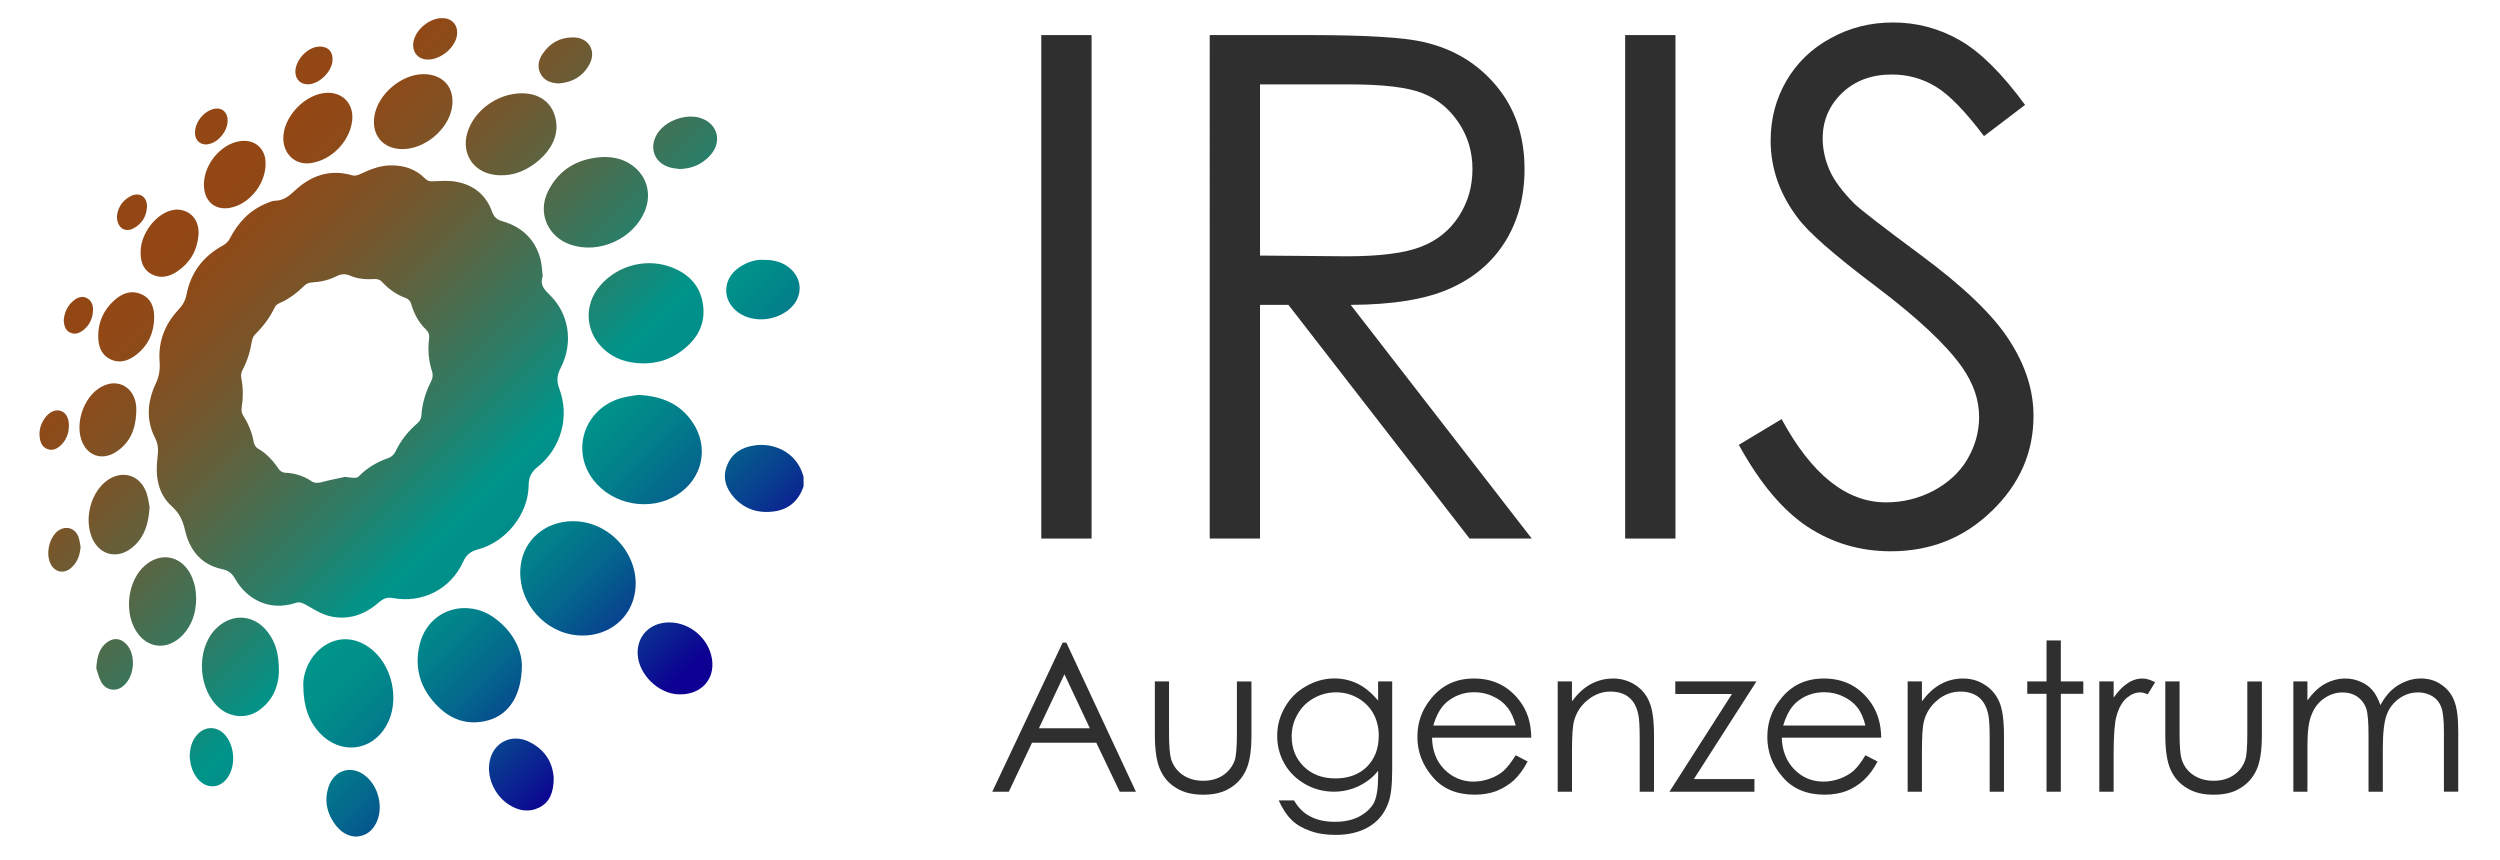 <?xml version="1.0" encoding="utf-8"?>
<!-- Generator: Adobe Illustrator 16.0.0, SVG Export Plug-In . SVG Version: 6.00 Build 0)  -->
<!DOCTYPE svg PUBLIC "-//W3C//DTD SVG 1.1//EN" "http://www.w3.org/Graphics/SVG/1.1/DTD/svg11.dtd">
<svg version="1.1" id="Layer_1" xmlns="http://www.w3.org/2000/svg" xmlns:xlink="http://www.w3.org/1999/xlink" x="0px" y="0px"
	 width="186px" height="64px" viewBox="-3 0 186 64" enable-background="new -3 0 186 64" xml:space="preserve">
<rect x="74.471" y="2.61" fill="#302F2F" width="3.743" height="37.458"/>
<g>
	<defs>
		<rect id="SVGID_1_" x="-40.208" y="-38.046" width="272.321" height="142"/>
	</defs>
	<clipPath id="SVGID_2_">
		<use xlink:href="#SVGID_1_"  overflow="visible"/>
	</clipPath>
	<path clip-path="url(#SVGID_2_)" fill="#302F2F" d="M87.003,2.61h7.465c4.15,0,6.98,0.174,8.447,0.516
		c2.223,0.507,4.031,1.6,5.422,3.274c1.393,1.673,2.088,3.736,2.088,6.182c0,2.045-0.474,3.831-1.433,5.384
		c-0.961,1.544-2.335,2.714-4.118,3.501c-1.769,0.796-4.234,1.201-7.382,1.216l13.47,17.386h-4.626L92.859,22.682h-2.113v17.386
		h-3.743V2.61z M90.746,6.278v12.736l6.453,0.054c2.5,0,4.343-0.243,5.547-0.72c1.206-0.467,2.128-1.229,2.802-2.271
		c0.677-1.053,1.003-2.213,1.003-3.507c0-1.255-0.332-2.401-1.014-3.422c-0.681-1.028-1.565-1.766-2.673-2.204
		c-1.105-0.447-2.939-0.666-5.513-0.666H90.746z"/>
	<rect x="117.911" y="2.61" clip-path="url(#SVGID_2_)" fill="#302F2F" width="3.744" height="37.458"/>
	<path clip-path="url(#SVGID_2_)" fill="#302F2F" d="M126.368,33.096l3.184-1.914c2.237,4.13,4.832,6.194,7.766,6.194
		c1.256,0,2.444-0.29,3.548-0.871c1.104-0.601,1.943-1.374,2.52-2.357c0.573-0.99,0.86-2.034,0.86-3.139
		c0-1.255-0.424-2.488-1.269-3.691c-1.165-1.663-3.313-3.668-6.413-6.012c-3.133-2.359-5.076-4.069-5.832-5.121
		c-1.332-1.762-1.997-3.676-1.997-5.724c0-1.634,0.394-3.116,1.18-4.463c0.789-1.338,1.871-2.393,3.302-3.164
		c1.413-0.78,2.952-1.162,4.616-1.162c1.771,0,3.423,0.435,4.96,1.313c1.533,0.869,3.165,2.485,4.872,4.82l-3.055,2.322
		c-1.407-1.867-2.613-3.1-3.604-3.69c-0.991-0.598-2.076-0.893-3.258-0.893c-1.495,0-2.731,0.453-3.692,1.368
		c-0.961,0.924-1.449,2.051-1.449,3.389c0,0.817,0.182,1.603,0.515,2.367c0.332,0.764,0.961,1.596,1.853,2.496
		c0.499,0.477,2.119,1.725,4.84,3.743c3.254,2.398,5.477,4.532,6.671,6.399c1.211,1.868,1.807,3.744,1.807,5.627
		c0,2.715-1.023,5.076-3.089,7.07c-2.064,2.014-4.572,3.012-7.521,3.012c-2.285,0-4.333-0.601-6.194-1.818
		C129.643,37.977,127.94,35.955,126.368,33.096"/>
	<path clip-path="url(#SVGID_2_)" fill="#302F2F" d="M76.334,47.808l5.179,11.097h-1.204l-1.744-3.645h-4.782l-1.729,3.645h-1.23
		l5.239-11.097H76.334z M76.194,50.165l-1.899,4.018h3.789L76.194,50.165z"/>
	<path clip-path="url(#SVGID_2_)" fill="#302F2F" d="M82.922,50.698h1.054v3.839c0,0.924,0.052,1.573,0.149,1.935
		c0.159,0.491,0.446,0.893,0.87,1.182c0.425,0.29,0.929,0.435,1.522,0.435c0.586,0,1.092-0.141,1.504-0.426
		c0.402-0.283,0.693-0.661,0.848-1.118c0.101-0.312,0.156-0.986,0.156-2.007v-3.839h1.082v4.029c0,1.128-0.133,1.979-0.398,2.551
		c-0.265,0.587-0.665,1.032-1.19,1.351c-0.534,0.337-1.194,0.496-1.998,0.496c-0.803,0-1.466-0.159-2.004-0.496
		c-0.539-0.318-0.932-0.768-1.198-1.361c-0.266-0.578-0.398-1.446-0.398-2.624V50.698z"/>
	<path clip-path="url(#SVGID_2_)" fill="#302F2F" d="M99.534,50.698h1.045v6.541c0,1.146-0.088,2.004-0.299,2.522
		c-0.277,0.764-0.75,1.343-1.434,1.751c-0.687,0.408-1.511,0.604-2.472,0.604c-0.703,0-1.334-0.088-1.895-0.297
		c-0.561-0.191-1.021-0.461-1.372-0.805c-0.352-0.329-0.679-0.828-0.973-1.463h1.143c0.316,0.545,0.72,0.949,1.213,1.194
		c0.492,0.265,1.106,0.397,1.833,0.397c0.725,0,1.325-0.135,1.829-0.404c0.486-0.271,0.849-0.601,1.067-1.007
		c0.203-0.407,0.313-1.068,0.313-1.965v-0.422c-0.401,0.512-0.895,0.884-1.467,1.153c-0.571,0.27-1.188,0.404-1.825,0.404
		c-0.756,0-1.464-0.18-2.133-0.56c-0.659-0.38-1.178-0.874-1.539-1.515c-0.36-0.625-0.545-1.32-0.545-2.089
		c0-0.753,0.191-1.457,0.574-2.118c0.374-0.661,0.9-1.186,1.563-1.557c0.67-0.385,1.372-0.586,2.115-0.586
		c0.603,0,1.186,0.127,1.72,0.385c0.534,0.257,1.035,0.675,1.537,1.256V50.698z M96.416,51.51c-0.602,0-1.157,0.145-1.666,0.431
		c-0.52,0.289-0.924,0.689-1.213,1.206c-0.29,0.5-0.436,1.051-0.436,1.64c0,0.91,0.299,1.647,0.905,2.249
		c0.606,0.585,1.386,0.878,2.349,0.878c0.971,0,1.758-0.291,2.345-0.87c0.587-0.599,0.879-1.356,0.879-2.31
		c0-0.61-0.137-1.163-0.408-1.656c-0.271-0.478-0.661-0.865-1.149-1.146C97.517,51.65,96.99,51.51,96.416,51.51"/>
	<path clip-path="url(#SVGID_2_)" fill="#302F2F" d="M109.769,56.192l0.884,0.461c-0.291,0.572-0.639,1.028-1.007,1.389
		c-0.388,0.343-0.816,0.612-1.303,0.808c-0.472,0.177-1.015,0.275-1.613,0.275c-1.345,0-2.399-0.437-3.147-1.326
		c-0.747-0.872-1.13-1.861-1.13-2.969c0-1.049,0.314-1.966,0.961-2.783c0.813-1.045,1.885-1.566,3.246-1.566
		c1.398,0,2.516,0.533,3.352,1.601c0.605,0.743,0.903,1.682,0.913,2.802h-7.382c0.018,0.956,0.319,1.744,0.904,2.347
		c0.603,0.604,1.326,0.921,2.187,0.921c0.418,0,0.826-0.079,1.224-0.224c0.398-0.145,0.728-0.331,1.005-0.576
		S109.435,56.715,109.769,56.192 M109.769,53.98c-0.141-0.562-0.354-1.025-0.624-1.355c-0.272-0.346-0.618-0.619-1.075-0.817
		c-0.439-0.215-0.899-0.306-1.396-0.306c-0.792,0-1.483,0.262-2.078,0.768c-0.422,0.382-0.735,0.946-0.96,1.711H109.769z"/>
	<path clip-path="url(#SVGID_2_)" fill="#302F2F" d="M112.89,50.698h1.064v1.478c0.422-0.562,0.883-0.999,1.399-1.278
		c0.519-0.278,1.077-0.417,1.676-0.417c0.606,0,1.151,0.17,1.636,0.479c0.469,0.308,0.828,0.728,1.043,1.257
		c0.233,0.532,0.35,1.356,0.35,2.472v4.217h-1.064v-3.911c0-0.949-0.034-1.57-0.119-1.899c-0.124-0.545-0.348-0.955-0.703-1.229
		c-0.338-0.275-0.804-0.413-1.362-0.413c-0.628,0-1.198,0.221-1.709,0.643c-0.513,0.422-0.838,0.948-0.998,1.563
		c-0.104,0.408-0.147,1.164-0.147,2.231v3.015h-1.064V50.698z"/>
	<polygon clip-path="url(#SVGID_2_)" fill="#302F2F" points="121.642,50.698 127.679,50.698 123.022,57.965 127.53,57.965 
		127.53,58.904 121.207,58.904 125.858,51.633 121.642,51.633 	"/>
	<path clip-path="url(#SVGID_2_)" fill="#302F2F" d="M135.788,56.192l0.9,0.461c-0.289,0.572-0.637,1.028-1.023,1.389
		c-0.369,0.343-0.799,0.612-1.286,0.808c-0.472,0.177-1.015,0.275-1.628,0.275c-1.328,0-2.385-0.437-3.131-1.326
		c-0.766-0.872-1.131-1.861-1.131-2.969c0-1.049,0.313-1.966,0.962-2.783c0.796-1.045,1.882-1.566,3.246-1.566
		c1.398,0,2.516,0.533,3.35,1.601c0.591,0.743,0.905,1.682,0.915,2.802h-7.4c0.034,0.956,0.336,1.744,0.921,2.347
		c0.585,0.604,1.309,0.921,2.188,0.921c0.418,0,0.824-0.079,1.224-0.224c0.38-0.145,0.728-0.331,1.003-0.576
		C135.175,57.105,135.471,56.715,135.788,56.192 M135.788,53.98c-0.141-0.562-0.336-1.025-0.608-1.355
		c-0.27-0.346-0.634-0.619-1.073-0.817c-0.44-0.215-0.9-0.306-1.396-0.306c-0.81,0-1.503,0.262-2.078,0.768
		c-0.422,0.382-0.737,0.946-0.962,1.711H135.788z"/>
	<path clip-path="url(#SVGID_2_)" fill="#302F2F" d="M138.928,50.698h1.063v1.478c0.422-0.562,0.883-0.999,1.401-1.278
		c0.502-0.278,1.059-0.417,1.674-0.417c0.606,0,1.153,0.17,1.62,0.479c0.484,0.308,0.827,0.728,1.061,1.257
		c0.231,0.532,0.348,1.356,0.348,2.472v4.217h-1.063v-3.911c0-0.949-0.034-1.57-0.119-1.899c-0.126-0.545-0.365-0.955-0.703-1.229
		c-0.357-0.275-0.806-0.413-1.362-0.413c-0.629,0-1.216,0.221-1.711,0.643c-0.512,0.422-0.838,0.948-0.996,1.563
		c-0.106,0.408-0.149,1.164-0.149,2.231v3.015h-1.063V50.698z"/>
	<polygon clip-path="url(#SVGID_2_)" fill="#302F2F" points="149.262,47.649 150.326,47.649 150.326,50.698 151.999,50.698 
		151.999,51.62 150.326,51.62 150.326,58.904 149.262,58.904 149.262,51.62 147.828,51.62 147.828,50.698 149.262,50.698 	"/>
	<path clip-path="url(#SVGID_2_)" fill="#302F2F" d="M153.19,50.698h1.065v1.206c0.335-0.482,0.667-0.826,1.031-1.065
		c0.347-0.239,0.725-0.358,1.115-0.358c0.289,0,0.599,0.099,0.94,0.278l-0.551,0.9c-0.229-0.101-0.408-0.144-0.559-0.144
		c-0.36,0-0.691,0.144-1.029,0.433c-0.321,0.287-0.574,0.731-0.741,1.351c-0.133,0.462-0.207,1.411-0.207,2.831v2.774h-1.065V50.698
		z"/>
	<path clip-path="url(#SVGID_2_)" fill="#302F2F" d="M158.097,50.698h1.063v3.839c0,0.924,0.044,1.573,0.149,1.935
		c0.15,0.491,0.438,0.893,0.861,1.182c0.425,0.29,0.938,0.435,1.523,0.435s1.092-0.141,1.502-0.426
		c0.412-0.283,0.693-0.661,0.848-1.118c0.11-0.312,0.157-0.986,0.157-2.007v-3.839h1.083v4.029c0,1.128-0.133,1.979-0.398,2.551
		c-0.267,0.587-0.665,1.032-1.199,1.351c-0.517,0.337-1.186,0.496-1.988,0.496c-0.804,0-1.459-0.159-1.997-0.496
		c-0.537-0.318-0.94-0.768-1.206-1.361c-0.266-0.578-0.397-1.446-0.397-2.624V50.698z"/>
	<path clip-path="url(#SVGID_2_)" fill="#302F2F" d="M167.624,50.698h1.047v1.415c0.372-0.525,0.756-0.896,1.146-1.142
		c0.519-0.317,1.079-0.491,1.682-0.491c0.4,0,0.766,0.085,1.13,0.239c0.365,0.153,0.655,0.37,0.872,0.63
		c0.231,0.245,0.422,0.621,0.603,1.113c0.342-0.649,0.776-1.147,1.309-1.476c0.53-0.327,1.096-0.507,1.696-0.507
		c0.566,0,1.073,0.142,1.505,0.444c0.431,0.286,0.766,0.67,0.967,1.188c0.22,0.519,0.312,1.279,0.312,2.316v4.475h-1.066V54.43
		c0-0.894-0.071-1.491-0.197-1.814c-0.127-0.34-0.332-0.606-0.633-0.8c-0.316-0.194-0.668-0.3-1.09-0.3
		c-0.517,0-0.977,0.149-1.4,0.448c-0.424,0.3-0.746,0.702-0.935,1.214c-0.188,0.492-0.29,1.329-0.29,2.517v3.21h-1.064v-4.196
		c0-0.989-0.053-1.664-0.179-2.026c-0.125-0.346-0.347-0.629-0.651-0.851c-0.302-0.204-0.674-0.315-1.096-0.315
		c-0.479,0-0.948,0.146-1.371,0.438c-0.424,0.293-0.733,0.691-0.93,1.196c-0.213,0.488-0.318,1.258-0.318,2.278v3.476h-1.047V50.698
		z"/>
</g>
<g>
	<defs>
		<path id="SVGID_3_" d="M21.404,58.667c-0.237,0.812-0.119,1.602,0.299,2.321c0.399,0.688,0.949,1.197,1.727,1.258
			c0.761-0.021,1.235-0.392,1.541-0.979c0.54-1.02,0.28-2.496-0.57-3.349c-0.423-0.426-0.91-0.637-1.375-0.637
			C22.313,57.282,21.653,57.778,21.404,58.667 M33.457,56.526c-0.3,1.198,0.293,2.619,1.401,3.338
			c0.713,0.462,1.487,0.601,2.276,0.211c0.779-0.407,1.055-1.138,1.063-2.187c-0.064-1.161-0.673-2.174-1.925-2.743
			c-0.3-0.139-0.611-0.196-0.903-0.196C34.474,54.949,33.695,55.548,33.457,56.526 M11.617,54.726
			c-0.362,0.432-0.476,0.946-0.505,1.478c0.025,0.629,0.173,1.209,0.573,1.71c0.671,0.84,1.748,0.775,2.31-0.154
			c0.549-0.905,0.448-2.229-0.216-3.041c-0.308-0.37-0.691-0.547-1.082-0.547C12.311,54.171,11.917,54.35,11.617,54.726
			 M20.575,48.508c-0.743,0.773-1,1.729-1.012,2.354c-0.002,1.699,0.408,2.793,1.229,3.68c1.519,1.611,3.818,1.387,4.927-0.509
			c1.088-1.847,0.498-4.612-1.242-5.856c-0.567-0.408-1.186-0.619-1.793-0.619C21.921,47.557,21.184,47.887,20.575,48.508
			 M4.958,47.794c-0.572,0.428-0.732,1.053-0.797,1.911c0.078,0.222,0.17,0.668,0.363,1.025c0.326,0.606,1.018,0.747,1.547,0.386
			c0.943-0.646,1.114-2.412,0.297-3.224c-0.221-0.228-0.485-0.344-0.753-0.344C5.395,47.549,5.169,47.636,4.958,47.794
			 M44.445,48.727c0.103,1.451,1.489,2.83,2.952,2.928c1.679,0.107,2.81-1.045,2.578-2.601c-0.227-1.525-1.604-2.732-3.153-2.747
			c-0.01,0-0.02,0-0.03,0C45.347,46.307,44.354,47.338,44.445,48.727 M12.98,46.861c-1.428,1.565-1.229,4.516,0.392,5.862
			c0.825,0.663,1.944,0.752,2.836,0.167c1.143-0.771,1.516-1.919,1.545-2.91c0.001-1.334-0.247-2.162-0.785-2.888
			c-0.559-0.77-1.306-1.14-2.064-1.14C14.229,45.953,13.555,46.253,12.98,46.861 M28.238,47.885
			c-0.469,1.853,0.061,3.467,1.445,4.771c0.958,0.913,2.116,1.272,3.404,0.995c1.701-0.355,2.737-1.819,2.742-4.185
			c-0.03-1.129-0.644-2.424-1.907-3.39c-0.735-0.585-1.562-0.834-2.358-0.834C30.061,45.242,28.675,46.21,28.238,47.885
			 M7.561,42.291c-1.007,1.09-1.267,3.015-0.584,4.392c0.778,1.569,2.444,1.821,3.639,0.541c0.702-0.765,0.969-1.675,0.979-2.701
			c-0.019-0.249-0.02-0.519-0.072-0.78c-0.044-0.263-0.132-0.522-0.229-0.771c-0.409-0.984-1.183-1.51-2.005-1.51
			C8.702,41.461,8.086,41.732,7.561,42.291 M1.263,39.532c-0.629,0.544-0.861,1.684-0.5,2.418c0.315,0.626,0.978,0.77,1.516,0.313
			c0.481-0.416,0.674-0.965,0.717-1.586c-0.051-0.26-0.081-0.53-0.175-0.774c-0.175-0.416-0.511-0.627-0.87-0.627
			C1.724,39.276,1.487,39.354,1.263,39.532 M35.742,42.052c-0.313,2.404,1.413,4.735,3.829,5.165
			c2.009,0.35,3.889-0.675,4.502-2.472c0.97-2.838-1.361-5.969-4.449-5.969C37.596,38.776,35.98,40.141,35.742,42.052 M4.964,35.752
			c-1.095,0.796-1.639,2.498-1.243,3.904c0.456,1.652,2.05,2.118,3.295,0.925c0.759-0.718,1.041-1.658,1.115-2.864
			c-0.053-0.247-0.103-0.709-0.256-1.119c-0.32-0.828-0.965-1.272-1.689-1.272C5.791,35.325,5.358,35.464,4.964,35.752
			 M53.146,33.14c-0.929,0.121-1.678,0.566-2.042,1.46c-0.365,0.885-0.125,1.705,0.493,2.396c0.8,0.9,1.832,1.216,3.004,1.053
			c1.112-0.156,1.827-0.81,2.185-1.873v-0.688c-0.412-1.613-1.803-2.388-3.154-2.388C53.462,33.101,53.303,33.11,53.146,33.14
			 M0.355,31.081c-0.335,0.46-0.485,0.969-0.388,1.537c0.052,0.363,0.214,0.661,0.571,0.794c0.377,0.143,0.7-0.021,0.973-0.269
			c0.42-0.396,0.611-0.896,0.616-1.465c0-0.58-0.211-0.967-0.593-1.099c-0.083-0.034-0.169-0.047-0.264-0.047
			C0.954,30.532,0.619,30.725,0.355,31.081 M43.208,29.619c-2.724,0.781-3.764,3.881-2.056,6.097
			c1.427,1.854,4.212,2.361,6.207,1.115c1.913-1.198,2.429-3.545,1.172-5.409c-0.916-1.362-2.25-1.953-4.056-2.043
			C44.177,29.434,43.682,29.483,43.208,29.619 M4.316,28.921c-1.114,0.773-1.693,2.525-1.261,3.804
			c0.402,1.173,1.517,1.577,2.561,0.908c1.073-0.683,1.476-1.72,1.521-2.941c0-0.149,0.01-0.301-0.002-0.451
			c-0.096-1.077-0.808-1.72-1.654-1.72C5.112,28.522,4.708,28.65,4.316,28.921 M2.469,22.369c-0.459,0.38-0.676,0.876-0.728,1.457
			c0.027,0.369,0.093,0.727,0.449,0.905c0.368,0.194,0.715,0.061,1.017-0.175c0.479-0.383,0.696-0.898,0.715-1.496
			c0.007-0.364-0.114-0.711-0.473-0.892c-0.118-0.049-0.225-0.079-0.335-0.079C2.883,22.088,2.668,22.208,2.469,22.369
			 M5.481,22.363c-0.752,0.69-1.167,1.558-1.174,2.597c-0.001,0.719,0.166,1.381,0.858,1.744c0.717,0.376,1.39,0.148,1.978-0.315
			c0.901-0.699,1.321-1.664,1.328-2.782c0.004-0.747-0.233-1.425-0.996-1.736c-0.214-0.084-0.423-0.127-0.625-0.127
			C6.346,21.743,5.886,21.996,5.481,22.363 M41.616,21.293c-1.177,1.399-1.078,3.343,0.231,4.611
			c0.831,0.808,1.847,1.113,2.984,1.132c1.039,0.012,1.984-0.278,2.819-0.885c1.2-0.869,1.876-2.014,1.648-3.528
			c-0.217-1.432-1.131-2.315-2.463-2.783c-0.505-0.179-1.019-0.26-1.529-0.26C43.906,19.58,42.541,20.195,41.616,21.293
			 M51.92,19.947c-1.2,0.884-1.187,2.462,0.027,3.314c1.163,0.817,2.975,0.607,3.986-0.454c0.8-0.856,0.735-2.076-0.146-2.836
			c-0.55-0.471-1.203-0.65-1.997-0.637c-0.023-0.01-0.056-0.01-0.081-0.01C53.097,19.324,52.478,19.546,51.92,19.947 M10.106,15.591
			c-0.086,0.016-0.29,0.035-0.483,0.097c-1.114,0.358-2.101,1.695-2.156,2.929c-0.036,0.724,0.11,1.392,0.794,1.773
			c0.672,0.368,1.339,0.205,1.936-0.204c0.94-0.636,1.463-1.533,1.569-2.665c0.098-1.116-0.567-1.931-1.653-1.931
			C10.11,15.591,10.108,15.591,10.106,15.591 M6.671,14.62c-0.626,0.337-0.928,0.907-0.971,1.497c0.005,0.834,0.6,1.21,1.232,0.873
			c0.634-0.338,0.965-0.896,1.005-1.601c0.024-0.559-0.311-0.92-0.751-0.92C7.021,14.469,6.852,14.518,6.671,14.62 M20.142,35.779
			c-0.584-0.384-1.23-0.582-1.934-0.608c-0.164-0.006-0.373-0.123-0.458-0.257c-0.421-0.623-0.913-1.182-1.586-1.558
			c-0.146-0.083-0.267-0.319-0.293-0.49c-0.124-0.7-0.392-1.344-0.771-1.934c-0.103-0.151-0.149-0.387-0.125-0.562
			c0.117-0.75,0.128-1.492-0.02-2.241c-0.042-0.177-0.01-0.418,0.076-0.578c0.374-0.69,0.588-1.421,0.717-2.199
			c0.032-0.161,0.108-0.349,0.218-0.457c0.605-0.599,1.105-1.255,1.473-2.023c0.051-0.125,0.189-0.243,0.319-0.301
			c0.726-0.313,1.333-0.773,1.898-1.326c0.123-0.13,0.349-0.222,0.526-0.229c0.663-0.034,1.288-0.176,1.87-0.471
			c0.33-0.165,0.634-0.19,0.981-0.041c0.598,0.261,1.229,0.296,1.87,0.256c0.168-0.008,0.389,0.065,0.49,0.184
			c0.521,0.564,1.112,0.989,1.843,1.249c0.146,0.054,0.299,0.233,0.346,0.387c0.212,0.74,0.55,1.401,1.105,1.929
			c0.209,0.203,0.28,0.42,0.236,0.723c-0.107,0.83-0.029,1.637,0.234,2.442c0.054,0.192,0.038,0.455-0.051,0.634
			c-0.433,0.836-0.702,1.711-0.761,2.651c-0.009,0.181-0.133,0.394-0.271,0.515c-0.703,0.598-1.265,1.299-1.666,2.153
			c-0.087,0.184-0.301,0.377-0.501,0.447c-0.81,0.279-1.525,0.686-2.132,1.286c-0.227,0.235-0.236,0.226-1.118,0.119
			c-0.575,0.129-1.162,0.241-1.73,0.394c-0.126,0.03-0.243,0.049-0.35,0.049C20.43,35.921,20.289,35.887,20.142,35.779
			 M25.922,12.307c-0.782,0.042-1.473,0.342-2.167,0.664c-0.165,0.073-0.382,0.127-0.538,0.078
			c-1.675-0.498-3.091,0.017-4.305,1.156c-0.424,0.389-0.827,0.719-1.437,0.728c-0.208,0.003-0.419,0.104-0.62,0.182
			c-1.272,0.511-2.148,1.449-2.769,2.653c-0.097,0.199-0.292,0.377-0.49,0.488c-1.474,0.805-2.401,2.009-2.72,3.66
			c-0.086,0.458-0.294,0.806-0.613,1.141c-1.004,1.076-1.493,2.359-1.391,3.821c0.046,0.597-0.023,1.104-0.279,1.646
			c-0.62,1.323-0.748,2.701-0.066,4.038c0.246,0.477,0.261,0.905,0.197,1.422c-0.176,1.364-0.021,2.713,1.061,3.688
			c0.568,0.515,0.819,1.058,0.979,1.776c0.332,1.443,1.168,2.539,2.707,2.883c0.468,0.09,0.758,0.277,0.997,0.693
			c0.896,1.593,2.578,2.465,4.525,1.834c0.289-0.101,0.49-0.01,0.741,0.127c0.571,0.313,1.14,0.697,1.762,0.849
			c1.391,0.337,2.635-0.085,3.706-1.031c0.287-0.239,0.56-0.388,0.984-0.315c2.215,0.426,4.334-0.638,5.271-2.691
			c0.233-0.526,0.552-0.771,1.083-0.914c2.122-0.563,3.765-2.633,3.79-4.771c0.007-0.615,0.192-0.99,0.669-1.373
			c1.739-1.384,2.395-3.729,1.618-5.805c-0.221-0.596-0.183-1.035,0.108-1.585c0.948-1.861,0.608-4.015-0.828-5.411
			c-0.41-0.399-0.753-0.76-0.518-1.388c-0.056-0.416-0.063-0.852-0.167-1.264c-0.395-1.475-1.373-2.407-2.825-2.824
			c-0.407-0.119-0.632-0.299-0.776-0.709c-0.457-1.267-1.395-2.015-2.706-2.238c-0.542-0.099-1.11-0.05-1.665-0.027
			c-0.252,0.011-0.428-0.015-0.612-0.202c-0.688-0.694-1.523-0.981-2.473-0.981C26.078,12.302,26.001,12.304,25.922,12.307
			 M41.893,11.681c-1.833,0.086-3.273,0.865-4.115,2.541c-0.811,1.605-0.026,3.403,1.669,3.979c2.13,0.729,4.694-0.439,5.537-2.517
			c0.5-1.236,0.162-2.548-0.896-3.342c-0.619-0.469-1.334-0.661-2.107-0.661C41.949,11.68,41.925,11.68,41.893,11.681
			 M12.172,13.694c-0.021,1.246,0.791,1.981,1.948,1.768c1.55-0.288,2.799-1.994,2.624-3.577c-0.102-0.841-0.726-1.403-1.565-1.408
			c-0.004,0-0.008,0-0.012,0C13.668,10.477,12.189,12.069,12.172,13.694 M45.89,9.965c-0.633,1.037-0.202,2.173,0.969,2.496
			c0.227,0.066,0.476,0.083,0.709,0.113c0.903-0.02,1.667-0.345,2.273-1.017c0.9-0.993,0.574-2.324-0.667-2.756
			c-0.241-0.092-0.51-0.128-0.784-0.128C47.421,8.673,46.373,9.18,45.89,9.965 M12.801,8.133c-0.719,0.228-1.28,0.978-1.294,1.718
			c-0.012,0.635,0.462,1.012,1.076,0.858c0.724-0.178,1.349-0.982,1.354-1.736c0.004-0.552-0.327-0.899-0.79-0.899
			C13.035,8.074,12.916,8.09,12.801,8.133 M31.756,9.928c-0.422,1.502,0.454,2.852,1.989,3.071c1.127,0.168,2.142-0.156,3.039-0.826
			c0.94-0.701,1.567-1.606,1.62-2.656c0.01-1.373-0.774-2.307-1.963-2.52c-0.207-0.041-0.417-0.057-0.626-0.057
			C34.038,6.94,32.239,8.212,31.756,9.928 M18.08,10.394c0.058,1.129,0.92,1.885,2.006,1.746c1.559-0.202,2.938-1.6,3.116-3.167
			c0.133-1.182-0.63-2.067-1.789-2.07c-0.001,0-0.003,0-0.005,0C19.736,6.903,17.998,8.728,18.08,10.394 M28.464,5.516
			c-1.621,0.033-3.314,1.479-3.598,3.059c-0.262,1.458,0.614,2.517,2.083,2.518c1.639,0.001,3.355-1.415,3.665-3.021
			c0.282-1.486-0.598-2.556-2.102-2.556C28.497,5.516,28.48,5.516,28.464,5.516 M20.669,3.47C19.821,3.553,18.97,4.5,18.975,5.35
			c0.003,0.588,0.448,0.985,1.048,0.918c0.776-0.086,1.604-0.902,1.71-1.68c0.086-0.682-0.291-1.124-0.921-1.125
			C20.771,3.463,20.721,3.466,20.669,3.47 M37.364,4.015c-0.301,0.448-0.413,0.967-0.145,1.478c0.271,0.515,0.756,0.683,1.343,0.716
			c1.013-0.078,1.842-0.528,2.324-1.487c0.48-0.956-0.101-1.902-1.168-1.938c-0.044,0-0.08-0.001-0.123-0.001
			C38.641,2.783,37.901,3.217,37.364,4.015 M27.739,3.337c-0.008,0.647,0.431,1.095,1.096,1.095c0.91,0.002,1.922-0.793,2.137-1.668
			c0.165-0.703-0.169-1.269-0.816-1.396c-0.085-0.014-0.182-0.021-0.27-0.021C28.883,1.346,27.752,2.338,27.739,3.337"/>
	</defs>
	<clipPath id="SVGID_4_">
		<use xlink:href="#SVGID_3_"  overflow="visible"/>
	</clipPath>
	
		<linearGradient id="SVGID_5_" gradientUnits="userSpaceOnUse" x1="-886.319" y1="542.217" x2="-886.179" y2="542.217" gradientTransform="matrix(286.282 286.282 286.282 -286.282 98518.781 408975.969)">
		<stop  offset="0" style="stop-color:#934715"/>
		<stop  offset="0.07" style="stop-color:#8C4B1A"/>
		<stop  offset="0.17" style="stop-color:#79552A"/>
		<stop  offset="0.289" style="stop-color:#596543"/>
		<stop  offset="0.422" style="stop-color:#2E7C65"/>
		<stop  offset="0.543" style="stop-color:#00948A"/>
		<stop  offset="0.595" style="stop-color:#018F8A"/>
		<stop  offset="0.66" style="stop-color:#027F8B"/>
		<stop  offset="0.732" style="stop-color:#04658D"/>
		<stop  offset="0.809" style="stop-color:#08418F"/>
		<stop  offset="0.889" style="stop-color:#0C1392"/>
		<stop  offset="0.92" style="stop-color:#0E0093"/>
		<stop  offset="1" style="stop-color:#0E0093"/>
	</linearGradient>
	<polygon clip-path="url(#SVGID_4_)" fill="url(#SVGID_5_)" points="28.332,-27.108 87.235,31.795 28.332,90.7 -30.581,31.795 	"/>
</g>
</svg>
